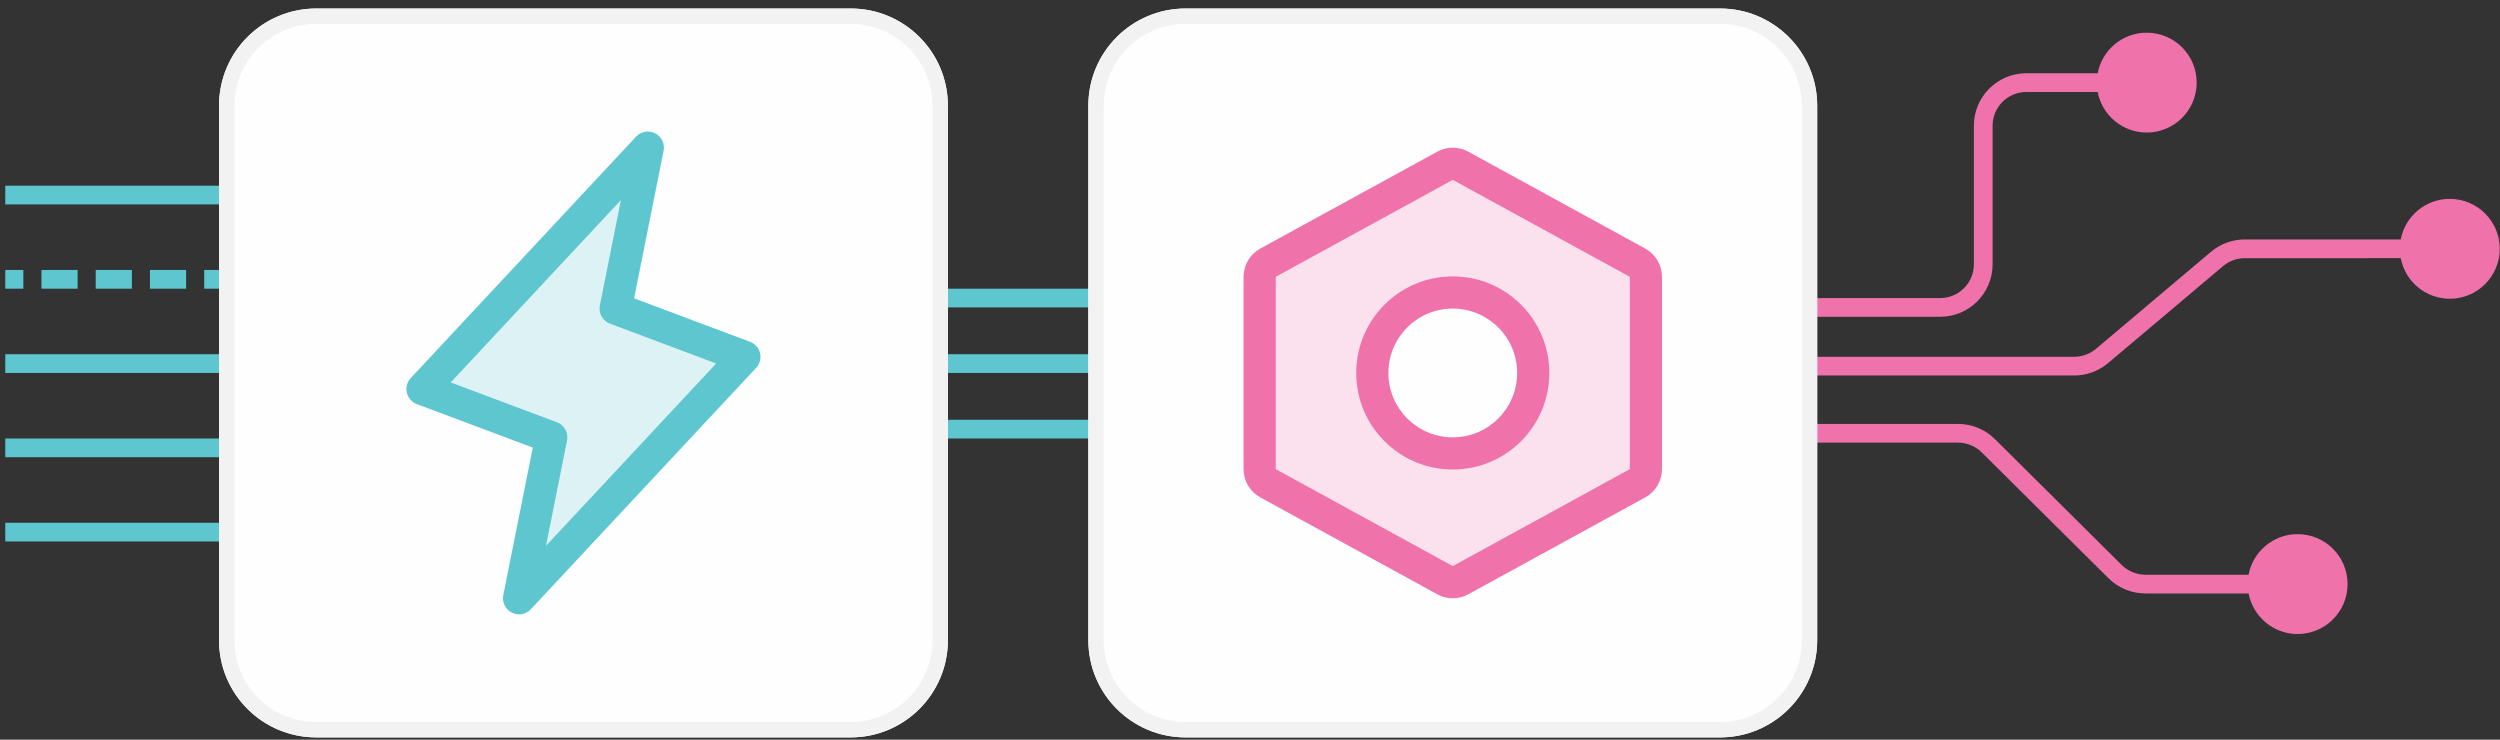 <svg xmlns="http://www.w3.org/2000/svg" width="267" height="79" viewBox="0 0 267 79" fill="none"><rect x="0" y="0" width="267" height="79" fill="#333333" stroke="none"/><path fill-rule="evenodd" clip-rule="evenodd" d="M46.918 21.832H0.563V19.832H46.918V21.832Z" fill="#5DC6CF"></path><path fill-rule="evenodd" clip-rule="evenodd" d="M2.495 30.832H0.563V28.832H2.495V30.832ZM8.289 30.832H4.426V28.832H8.289V30.832ZM14.084 30.832H10.221V28.832H14.084V30.832ZM19.878 30.832H16.015V28.832H19.878V30.832ZM25.672 30.832H21.809V28.832H25.672V30.832ZM31.466 30.832H27.604V28.832H31.466V30.832ZM37.261 30.832H33.398V28.832H37.261V30.832ZM43.055 30.832H39.192V28.832H43.055V30.832ZM46.918 30.832H44.986V28.832H46.918V30.832Z" fill="#5DC6CF"></path><path fill-rule="evenodd" clip-rule="evenodd" d="M46.918 39.832H0.563V37.832H46.918V39.832Z" fill="#5DC6CF"></path><path fill-rule="evenodd" clip-rule="evenodd" d="M46.918 48.832H0.563V46.832H46.918V48.832Z" fill="#5DC6CF"></path><path fill-rule="evenodd" clip-rule="evenodd" d="M46.918 57.832H0.563V55.832H46.918V57.832Z" fill="#5DC6CF"></path><path fill-rule="evenodd" clip-rule="evenodd" d="M120.604 32.832H74.249V30.832H120.604V32.832Z" fill="#5DC6CF"></path><path fill-rule="evenodd" clip-rule="evenodd" d="M120.604 39.832H74.249V37.832H120.604V39.832Z" fill="#5DC6CF"></path><path fill-rule="evenodd" clip-rule="evenodd" d="M120.604 46.832H74.249V44.832H120.604V46.832Z" fill="#5DC6CF"></path><path fill-rule="evenodd" clip-rule="evenodd" d="M122.697 38.103L221.527 38.103C222.377 38.103 223.2 37.802 223.85 37.254L236.133 26.892C237.144 26.04 238.423 25.573 239.745 25.573L256.398 25.572C256.866 23.105 259.034 21.239 261.638 21.239C264.584 21.239 266.972 23.627 266.972 26.572C266.972 29.518 264.584 31.905 261.638 31.905C259.034 31.905 256.867 30.04 256.398 27.572L239.745 27.573C238.895 27.573 238.072 27.873 237.423 28.421L225.139 38.783C224.129 39.635 222.849 40.103 221.527 40.103L122.697 40.103L122.697 38.103Z" fill="#F072AB"></path><path fill-rule="evenodd" clip-rule="evenodd" d="M151.944 45.273L209.113 45.273C210.592 45.273 212.011 45.857 213.06 46.899L226.59 60.333C227.265 61.003 228.177 61.379 229.128 61.379L240.148 61.379C240.616 58.912 242.784 57.046 245.387 57.046C248.333 57.046 250.721 59.434 250.721 62.379C250.721 65.325 248.333 67.713 245.387 67.713C242.784 67.713 240.616 65.847 240.148 63.379L229.128 63.379C227.649 63.379 226.23 62.794 225.181 61.752L211.651 48.318C210.976 47.648 210.064 47.273 209.113 47.273L151.944 47.273L151.944 45.273Z" fill="#F072AB"></path><path fill-rule="evenodd" clip-rule="evenodd" d="M170.256 33.832L207.208 33.832C210.302 33.832 212.81 31.324 212.81 28.23L212.81 13.425C212.81 11.435 214.423 9.823 216.412 9.823L224.032 9.823C224.5 12.29 226.668 14.156 229.271 14.156C232.217 14.156 234.605 11.768 234.605 8.823C234.605 5.877 232.217 3.49 229.271 3.49C226.668 3.49 224.5 5.355 224.032 7.823L216.412 7.823C213.318 7.823 210.81 10.331 210.81 13.425L210.81 28.23C210.81 30.219 209.197 31.832 207.208 31.832L170.256 31.832L170.256 33.832Z" fill="#F072AB"></path><path d="M116.234 11.289C116.234 5.557 120.881 0.91 126.613 0.91H183.698C189.43 0.91 194.077 5.557 194.077 11.289V68.374C194.077 74.106 189.43 78.753 183.698 78.753H126.613C120.881 78.753 116.234 74.106 116.234 68.374V11.289Z" fill="#FEFEFE"></path><path fill-rule="evenodd" clip-rule="evenodd" d="M183.698 2.552H126.613C121.788 2.552 117.876 6.464 117.876 11.289V68.374C117.876 73.199 121.788 77.111 126.613 77.111H183.698C188.523 77.111 192.435 73.199 192.435 68.374V11.289C192.435 6.464 188.523 2.552 183.698 2.552ZM126.613 0.91C120.881 0.91 116.234 5.557 116.234 11.289V68.374C116.234 74.106 120.881 78.753 126.613 78.753H183.698C189.43 78.753 194.077 74.106 194.077 68.374V11.289C194.077 5.557 189.43 0.91 183.698 0.91H126.613Z" fill="#F2F2F2"></path><path opacity="0.2" d="M174.887 28.049L155.981 17.702C155.728 17.564 155.445 17.491 155.156 17.491C154.868 17.491 154.584 17.564 154.331 17.702L135.425 28.053C135.155 28.201 134.93 28.419 134.772 28.683C134.615 28.948 134.532 29.25 134.531 29.557V50.105C134.532 50.413 134.615 50.715 134.772 50.979C134.93 51.244 135.155 51.461 135.425 51.609L154.331 61.96C154.584 62.099 154.868 62.171 155.156 62.171C155.445 62.171 155.728 62.099 155.981 61.96L174.887 51.609C175.157 51.461 175.383 51.244 175.54 50.979C175.697 50.715 175.78 50.413 175.781 50.105V29.557C175.781 29.249 175.698 28.946 175.541 28.681C175.384 28.415 175.158 28.197 174.887 28.049ZM155.156 48.425C153.457 48.425 151.795 47.921 150.382 46.977C148.969 46.032 147.867 44.69 147.217 43.12C146.566 41.55 146.396 39.822 146.728 38.155C147.059 36.488 147.878 34.956 149.079 33.755C150.281 32.553 151.813 31.734 153.48 31.403C155.147 31.071 156.875 31.241 158.445 31.892C160.015 32.542 161.357 33.644 162.302 35.057C163.246 36.47 163.75 38.132 163.75 39.831C163.75 42.11 162.845 44.296 161.233 45.908C159.621 47.52 157.435 48.425 155.156 48.425Z" fill="#F072AB"></path><path fill-rule="evenodd" clip-rule="evenodd" d="M155.156 32.957C151.359 32.957 148.281 36.035 148.281 39.832C148.281 43.629 151.359 46.707 155.156 46.707C158.953 46.707 162.031 43.629 162.031 39.832C162.031 36.035 158.953 32.957 155.156 32.957ZM144.844 39.832C144.844 34.136 149.461 29.519 155.156 29.519C160.852 29.519 165.469 34.136 165.469 39.832C165.469 45.527 160.852 50.144 155.156 50.144C149.461 50.144 144.844 45.527 144.844 39.832Z" fill="#F072AB"></path><path fill-rule="evenodd" clip-rule="evenodd" d="M153.506 16.195C154.012 15.918 154.58 15.773 155.156 15.773C155.733 15.773 156.3 15.918 156.806 16.195L175.712 26.546C175.713 26.546 175.712 26.546 175.712 26.546C176.252 26.841 176.703 27.276 177.017 27.805C177.332 28.334 177.499 28.938 177.5 29.553L177.5 29.557L177.5 50.105C177.5 50.105 177.5 50.105 177.5 50.105C177.5 50.721 177.334 51.327 177.02 51.858C176.705 52.389 176.254 52.825 175.713 53.121C175.713 53.121 175.713 53.121 175.713 53.121L156.807 63.472C156.301 63.749 155.733 63.894 155.156 63.894C154.58 63.894 154.012 63.749 153.506 63.472L134.6 53.121C134.06 52.826 133.609 52.391 133.295 51.862C132.98 51.333 132.814 50.729 132.812 50.113L132.812 50.109V29.557L132.812 29.553C132.814 28.938 132.98 28.334 133.295 27.805C133.609 27.276 134.06 26.841 134.6 26.546C134.6 26.546 134.599 26.546 134.6 26.546L153.506 16.195ZM155.156 19.21L136.25 29.561L136.25 50.105L155.156 60.457L174.062 50.106L174.062 29.561L155.156 19.21Z" fill="#F072AB"></path><path d="M23.391 11.289C23.391 5.557 28.038 0.91 33.77 0.91H90.855C96.587 0.91 101.234 5.557 101.234 11.289V68.374C101.234 74.106 96.587 78.753 90.855 78.753H33.77C28.038 78.753 23.391 74.106 23.391 68.374V11.289Z" fill="#FEFEFE"></path><path fill-rule="evenodd" clip-rule="evenodd" d="M90.855 2.552H33.77C28.945 2.552 25.033 6.464 25.033 11.289V68.374C25.033 73.199 28.945 77.111 33.77 77.111H90.855C95.68 77.111 99.592 73.199 99.592 68.374V11.289C99.592 6.464 95.68 2.552 90.855 2.552ZM33.77 0.91C28.038 0.91 23.391 5.557 23.391 11.289V68.374C23.391 74.106 28.038 78.753 33.77 78.753H90.855C96.587 78.753 101.234 74.106 101.234 68.374V11.289C101.234 5.557 96.587 0.91 90.855 0.91H33.77Z" fill="#F2F2F2"></path><path opacity="0.2" d="M69.187 15.769L65.749 32.957L79.499 38.113L55.437 63.894L58.874 46.707L45.124 41.55L69.187 15.769Z" fill="#5DC6CF"></path><path fill-rule="evenodd" clip-rule="evenodd" d="M69.972 14.24C70.655 14.591 71.023 15.353 70.872 16.106L67.722 31.861L80.103 36.504C80.64 36.705 81.042 37.162 81.173 37.72C81.304 38.279 81.148 38.866 80.756 39.286L56.694 65.067C56.169 65.629 55.336 65.774 54.652 65.423C53.969 65.073 53.601 64.311 53.752 63.557L56.903 47.803L44.521 43.16C43.984 42.958 43.582 42.502 43.451 41.943C43.32 41.385 43.476 40.797 43.868 40.378L67.93 14.597C68.455 14.035 69.288 13.889 69.972 14.24ZM48.135 40.844L59.478 45.097C60.267 45.393 60.725 46.218 60.56 47.044L58.309 58.298L76.489 38.82L65.146 34.566C64.357 34.27 63.899 33.446 64.064 32.62L66.315 21.365L48.135 40.844Z" fill="#5DC6CF"></path></svg>